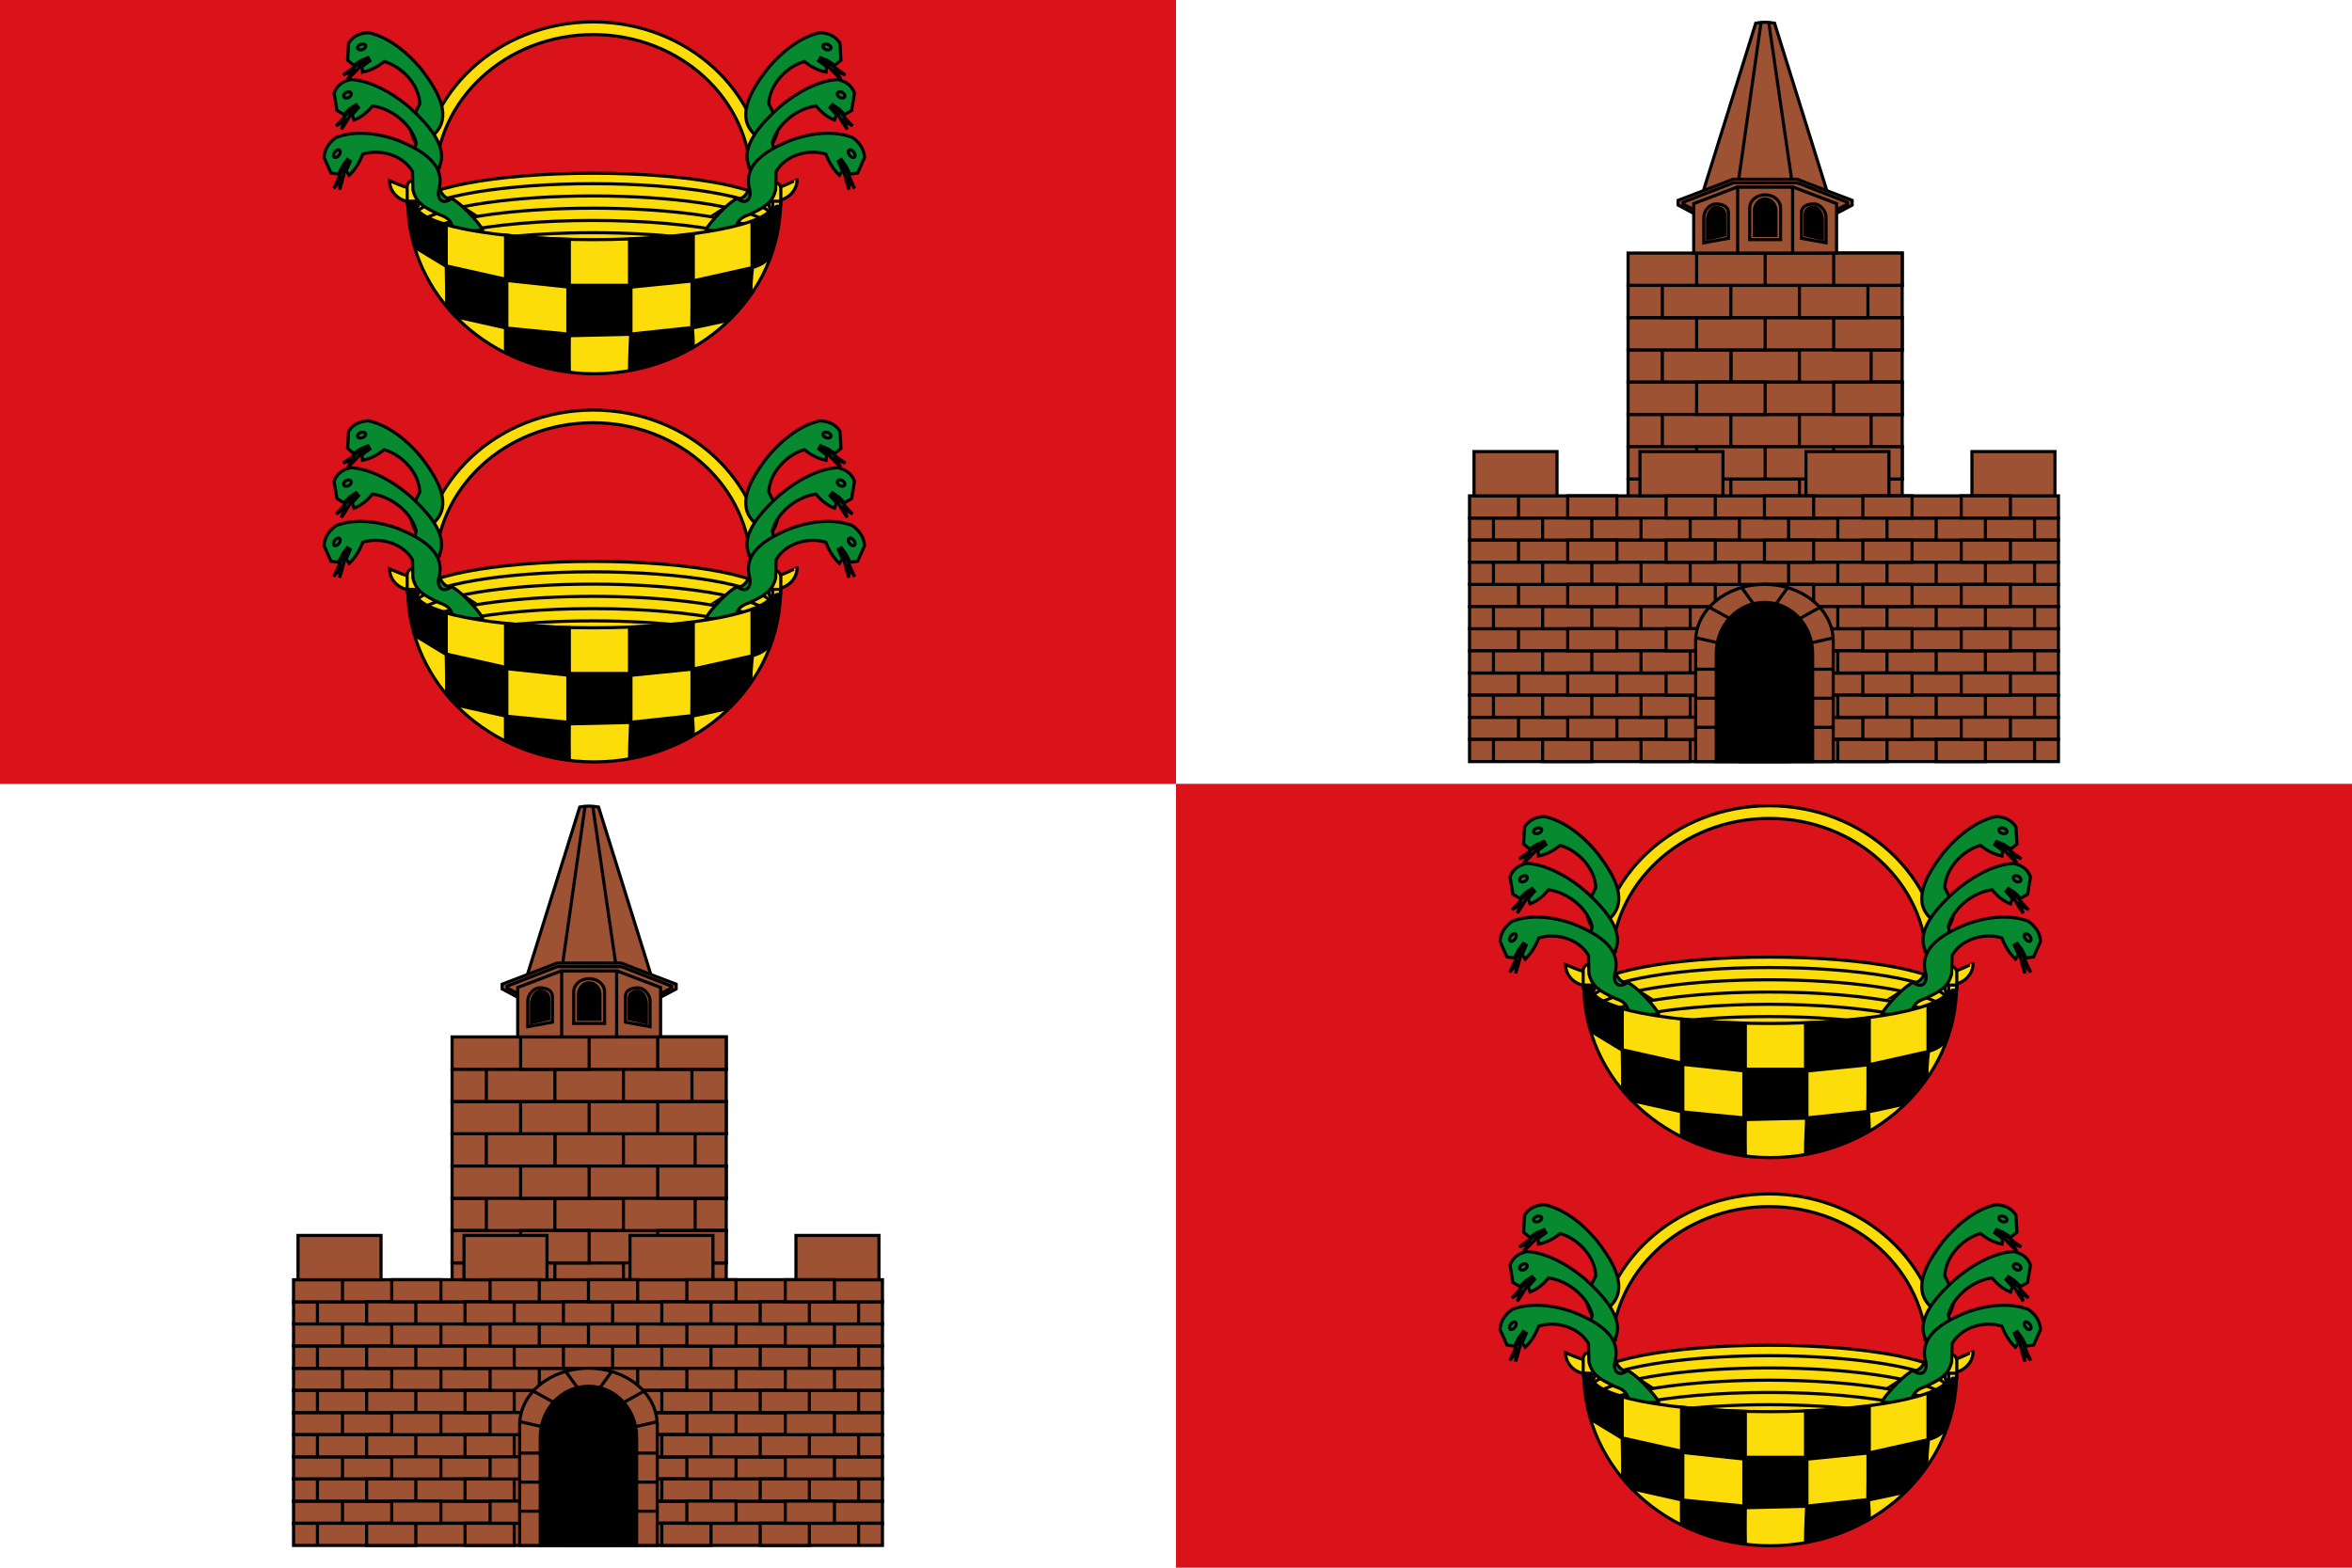 <?xml version="1.0" encoding="UTF-8" standalone="no"?>
<!-- Created with Inkscape (http://www.inkscape.org/) -->
<svg
 xmlns:dc="http://purl.org/dc/elements/1.1/"
 xmlns:cc="http://creativecommons.org/ns#"
 xmlns:rdf="http://www.w3.org/1999/02/22-rdf-syntax-ns#"
 xmlns:svg="http://www.w3.org/2000/svg"
 xmlns="http://www.w3.org/2000/svg"
 xmlns:xlink="http://www.w3.org/1999/xlink"
 xmlns:sodipodi="http://sodipodi.sourceforge.net/DTD/sodipodi-0.dtd"
 xmlns:inkscape="http://www.inkscape.org/namespaces/inkscape"
 width="750"
 height="500"
 inkscape:version="0.48.1 r9760"
 version="1.1">
  <rect
   fill="#ffffff"
   width="750" height="500"/>
  <rect
   fill="#da121a"
   width="375" height="250"/>
  <rect
   fill="#da121a"
   width="375" height="250" x="375" y="250"/>
  <g
   id="muralla"
   fill="#9d5333" stroke="#000000" stroke-width="1">
  <g>
   <path
    d="m 184.871,257.392 -7.448,23.849 -10.445,33.475 20.89,0 20.89,0 -10.445,-33.475 -7.448,-23.849 c -1.998,-0.348 -3.996,-0.422 -5.993,0 z"/>
   <path
    d="m 186.543,257.274 -7.454,52.394"/>
   <path
    d="m 189.036,257.274 7.637,52.42"/>
   <rect
    y="402.781" x="144.16" height="10.293" width="87.417"/>
   <rect
    width="87.417" height="10.293" x="144.16" y="382.191"/>
   <rect
    y="361.602" x="144.16" height="10.293" width="87.417"/>
   <rect
    width="21.849" height="72.06" x="155.089" y="351.306"/>
   <rect
    width="21.853" height="10.293" x="198.793" y="361.591"/>
   <rect
    y="361.601" x="155.088" height="10.293" width="21.853"/>
   <rect
    y="351.303" x="198.792" height="72.062" width="22.871"/>
   <rect
    width="87.417" height="10.293" x="144.16" y="351.305"/>
   <rect
    y="351.305" x="209.721" height="10.293" width="21.853"/>
   <rect
    width="21.853" height="10.293" x="166.013" y="351.305"/>
   <rect
    y="371.896" x="144.16" height="10.293" width="87.417"/>
   <rect
    width="87.417" height="10.293" x="144.16" y="392.485"/>
   <rect
    width="87.417" height="10.293" x="144.16" y="413.076"/>
   <rect
    width="21.853" height="10.293" x="209.721" y="371.895"/>
   <rect
    y="371.895" x="166.013" height="10.293" width="21.853"/>
   <rect
    width="21.853" height="10.293" x="209.721" y="392.486"/>
   <rect
    y="392.486" x="166.013" height="10.293" width="21.853"/>
   <rect
    width="21.853" height="10.293" x="209.721" y="413.075"/>
   <rect
    y="413.075" x="166.013" height="10.293" width="21.853"/>
   <rect
    width="87.417" height="10.293" x="144.16" y="341.011"/>
   <rect
    y="341.001" x="198.793" height="10.293" width="21.853"/>
   <rect
    width="21.853" height="10.293" x="155.088" y="341.01"/>
   <rect
    y="330.719" x="144.16" height="10.293" width="87.417"/>
   <rect
    width="21.853" height="10.293" x="209.721" y="330.718"/>
   <rect
    y="330.718" x="166.013" height="10.293" width="21.853"/>
   <path
    d="m 209.652,318.583 5.96,-3.167 0,-1.52 c -5.776,-2.254 -11.889,-4.473 -17.493,-6.731 -7.137,0 -14.393,0 -20.503,0 -5.625,2.226 -11.694,4.512 -17.493,6.731 l 0,1.52 5.913,3.167 z"/>
   <path
    d="m 177.687,308.323 -16.012,6.207 0,0.579 3.48,1.809 45.496,0 3.503,-1.809 0,-0.579 -16.012,-6.207 z"/>
   <path
    d="m 165.093,314.939 13.729,-5.223 18.096,0 13.732,5.223 -0.003,15.779 -45.556,0 z"/>
   <rect
    width="17.531" height="21.001" x="179.104" y="309.716"/>
   <path
    d="m 192.782,326.426 0.004,-10.134 c 0,-2.305 -2.189,-4.157 -4.913,-4.157 -2.724,0 -4.919,1.852 -4.919,4.157 l -0.004,10.134 z"/>
   <path
    fill="#000000"
    d="m 187.873,313.453 c -1.908,0 -3.445,1.664 -3.445,3.735 0,2.774 0,5.084 0,7.913 2.295,0 4.591,0 6.886,0 0,-2.62 0,-5.542 0,-7.913 0,-2.071 -1.533,-3.735 -3.441,-3.735 z"/>
   <path
    d="m 176.155,326.011 0.003,-8.203 c 0,-1.866 -1.756,-2.758 -3.942,-2.758 -2.186,0 -3.916,2.323 -3.916,4.189 l -0.003,8.203 z"/>
   <path
    fill="#000000"
    d="m 174.977,324.937 c 0,-2.12 0,-4.486 0,-6.404 0,-1.676 -1.23,-2.416 -2.761,-2.416 -1.531,0 -2.733,2.171 -2.733,3.847 0,2.245 0,3.931 0,6.221 z"/>
   <path
    d="m 199.43,326.011 -0.003,-8.203 c 0,-1.866 1.756,-2.758 3.942,-2.758 2.186,0 3.916,2.323 3.916,4.189 l 0.003,8.203 z"/>
   <path
    fill="#000000"
    d="m 200.608,324.937 c 0,-2.12 0,-4.486 0,-6.404 0,-1.676 1.23,-2.416 2.761,-2.416 1.531,0 2.733,2.171 2.733,3.847 0,2.245 0,3.931 0,6.221 z"/>
  </g>
  <g>
   <rect
    y="415.218" x="93.603" height="7.061" width="187.797"/>
   <rect
    y="408.155" x="93.6" height="7.061" width="187.797"/>
   <rect
    y="394.03" x="200.883" height="14.126" width="26.463"/>
   <rect
    width="26.463" height="14.126" x="253.812" y="394.03"/>
   <rect
    y="394.03" x="95.035" height="14.126" width="26.463"/>
   <rect
    width="187.797" height="7.062" x="93.603" y="478.781"/>
   <rect
    y="464.656" x="93.603" height="7.062" width="187.797"/>
   <rect
    width="187.797" height="7.062" x="93.603" y="450.53"/>
   <rect
    y="436.406" x="93.603" height="7.061" width="187.797"/>
   <rect
    width="187.797" height="7.061" x="93.603" y="422.281"/>
   <rect
    width="26.463" height="14.126" x="147.96" y="394.03"/>
   <rect
    y="485.844" x="93.603" height="7.062" width="187.797"/>
   <rect
    width="187.797" height="7.062" x="93.603" y="471.718"/>
   <rect
    y="457.593" x="93.603" height="7.062" width="187.797"/>
   <rect
    width="187.797" height="7.061" x="93.606" y="443.471"/>
   <rect
    y="429.343" x="93.603" height="7.061" width="187.797"/>
   <rect
    y="415.212" x="179.66" height="7.061" width="15.687"/>
   <rect
    width="15.687" height="7.061" x="211.034" y="415.212"/>
   <rect
    y="415.212" x="148.286" height="7.061" width="15.687"/>
   <rect
    width="15.687" height="7.061" x="242.408" y="415.212"/>
   <rect
    width="15.687" height="7.061" x="116.912" y="415.212"/>
   <path
    d="m 273.782,422.273 0,-7.061"/>
   <path
    d="m 101.225,415.212 0,7.061"/>
   <rect
    width="15.687" height="7.061" x="187.651" y="408.148"/>
   <rect
    y="408.148" x="219.025" height="7.061" width="15.687"/>
   <rect
    width="15.687" height="7.061" x="156.277" y="408.148"/>
   <rect
    y="408.148" x="250.399" height="7.061" width="15.687"/>
   <rect
    y="408.148" x="124.903" height="7.061" width="15.687"/>
   <path
    d="m 109.216,408.148 0,7.061"/>
   <rect
    width="15.687" height="7.061" x="179.663" y="429.335"/>
   <rect
    y="429.335" x="211.037" height="7.061" width="15.687"/>
   <rect
    width="15.687" height="7.061" x="148.289" y="429.335"/>
   <rect
    y="429.335" x="242.411" height="7.061" width="15.687"/>
   <rect
    y="429.335" x="116.915" height="7.061" width="15.687"/>
   <path
    d="m 273.785,436.396 0,-7.061"/>
   <path
    d="m 101.228,429.335 0,7.061"/>
   <rect
    y="422.271" x="187.654" height="7.061" width="15.687"/>
   <rect
    width="15.687" height="7.061" x="219.028" y="422.271"/>
   <rect
    y="422.271" x="156.28" height="7.061" width="15.687"/>
   <rect
    width="15.687" height="7.061" x="250.402" y="422.271"/>
   <rect
    width="15.687" height="7.061" x="124.906" y="422.271"/>
   <path
    d="m 109.219,422.271 0,7.061"/>
   <rect
    width="15.687" height="7.061" x="179.663" y="443.461"/>
   <rect
    y="443.461" x="211.037" height="7.061" width="15.687"/>
   <rect
    width="15.687" height="7.061" x="148.289" y="443.461"/>
   <rect
    y="443.461" x="242.411" height="7.061" width="15.687"/>
   <rect
    y="443.461" x="116.915" height="7.061" width="15.687"/>
   <path
    d="m 273.782,450.519 0,-7.061"/>
   <path
    d="m 101.228,443.461 0,7.061"/>
   <rect
    y="436.397" x="187.654" height="7.061" width="15.687"/>
   <rect
    width="15.687" height="7.061" x="219.028" y="436.397"/>
   <rect
    y="436.397" x="156.28" height="7.061" width="15.687"/>
   <rect
    width="15.687" height="7.061" x="250.402" y="436.397"/>
   <rect
    width="15.687" height="7.061" x="124.906" y="436.397"/>
   <path
    d="m 109.219,436.397 0,7.061"/>
   <rect
    width="15.687" height="7.061" x="179.659" y="457.585"/>
   <rect
    y="457.585" x="211.033" height="7.061" width="15.687"/>
   <rect
    width="15.687" height="7.061" x="148.285" y="457.585"/>
   <rect
    y="457.585" x="242.407" height="7.061" width="15.687"/>
   <rect
    y="457.585" x="116.91" height="7.061" width="15.687"/>
   <path
    d="m 273.781,464.646 0,-7.061"/>
   <path
    d="m 101.224,457.585 0,7.061"/>
   <rect
    y="450.521" x="187.65" height="7.061" width="15.687"/>
   <rect
    width="15.687" height="7.061" x="219.024" y="450.521"/>
   <rect
    y="450.521" x="156.275" height="7.061" width="15.687"/>
   <rect
    width="15.687" height="7.061" x="250.398" y="450.521"/>
   <rect
    width="15.687" height="7.061" x="124.901" y="450.521"/>
   <path
    d="m 109.215,450.521 0,7.061"/>
   <rect
    y="471.708" x="179.662" height="7.061" width="15.687"/>
   <rect
    width="15.687" height="7.061" x="211.036" y="471.708"/>
   <rect
    y="471.708" x="148.288" height="7.061" width="15.687"/>
   <rect
    width="15.687" height="7.061" x="242.41" y="471.708"/>
   <rect
    width="15.687" height="7.061" x="116.913" y="471.708"/>
   <path
    d="m 273.784,478.769 0,-7.061"/>
   <path
    d="m 101.227,471.708 0,7.061"/>
   <rect
    width="15.687" height="7.061" x="187.652" y="464.644"/>
   <rect
    y="464.644" x="219.027" height="7.061" width="15.687"/>
   <rect
    width="15.687" height="7.061" x="156.278" y="464.644"/>
   <rect
    y="464.644" x="250.401" height="7.061" width="15.687"/>
   <rect
    y="464.644" x="124.904" height="7.061" width="15.687"/>
   <path
    d="m 109.218,464.644 0,7.061"/>
   <rect
    y="485.834" x="179.662" height="7.061" width="15.687"/>
   <rect
    width="15.687" height="7.061" x="211.036" y="485.834"/>
   <rect
    y="485.834" x="148.288" height="7.061" width="15.687"/>
   <rect
    width="15.687" height="7.061" x="242.41" y="485.834"/>
   <rect
    width="15.687" height="7.061" x="116.913" y="485.834"/>
   <path
    d="m 273.781,492.892 0,-7.061"/>
   <path
    d="m 101.227,485.834 0,7.061"/>
   <rect
    width="15.687" height="7.061" x="187.652" y="478.769"/>
   <rect
    y="478.769" x="219.027" height="7.061" width="15.687"/>
   <rect
    width="15.687" height="7.061" x="156.278" y="478.769"/>
   <rect
    y="478.769" x="250.401" height="7.061" width="15.687"/>
   <rect
    y="478.769" x="124.904" height="7.061" width="15.687"/>
   <path
    d="m 109.218,478.769 0,7.061"/>
  <g>
   <path
    d="m 187.652,436.383 c -12.158,0 -21.951,8.074 -21.951,18.124 l 0,0.29 0,19.965 0,18.145 21.951,0 21.926,0 0,-18.145 0,-19.965 0,-0.29 c 0,-10.05 -9.768,-18.124 -21.926,-18.124 z"/>
   <path
    fill="#000000"
    d="m 187.652,442.13 c -8.516,0 -15.375,7.253 -15.375,16.28 0,12.091 0,22.162 0,34.493 10.244,0 20.488,0 30.732,0 0,-11.42 0,-24.16 0,-34.493 0,-9.028 -6.841,-16.28 -15.357,-16.28 z"/>
   <path
    d="m 180.41,437.428 3.691,5.103"/>
   <path
    d="m 170.064,443.689 6.301,3.474"/>
   <path
    d="m 165.785,453.424 6.913,1.556"/>
   <path
    d="m 165.829,463.449 6.395,0"/>
   <path
    d="m 165.829,472.713 6.395,0"/>
   <path
    d="m 165.829,481.978 6.395,0"/>
   <path
    d="m 195.058,437.428 -3.691,5.103"/>
   <path
    d="m 205.403,443.689 -6.301,3.474"/>
   <path
    d="m 209.682,453.424 -6.913,1.556"/>
   <path
    d="m 209.638,463.449 -6.395,0"/>
   <path
    d="m 209.638,472.713 -6.395,0"/>
   <path
    d="m 209.638,481.978 -6.395,0"/>
  </g>
  </g>
  </g>
   <use
    xlink:href="#muralla"
    transform="translate(374.997,-250.004)"/>
  <g
   id="caldera"
   stroke="#000000" stroke-width="1">
   <path
    fill="#fcdd09"
    d="m 246.39,66.396 c 0,6.153 -25.659,11.141 -57.31,11.141 -31.651,0 -57.31,-4.988 -57.31,-11.141 0,-6.153 25.659,-11.141 57.31,-11.141 31.651,0 57.31,4.988 57.31,11.141 z"/>
   <path
    fill="#fcdd09"
    d="m 246.844,60.16 c -1.532,0 -2.997,-1.483 -3.001,-2.901 -0.21,-27.798 -24.609,-50.273 -54.69,-50.273 -30.209,0 -54.698,22.67 -54.698,50.636 0,1.417 -1.339,2.579 -2.872,2.579 -1.532,0 -7.364,-2.569 -7.364,-2.569 0,3.765 3.297,6.816 7.364,6.816 4.066,0 7.243,-3.063 7.243,-6.826 0,-25.731 22.533,-46.589 50.327,-46.589 27.663,0 50.105,20.661 50.319,46.221 l -0.01,0 c 0,0.109 0.013,0.214 0.017,0.321 0,0.015 0.001,0.03 0.001,0.046 l 0.002,0 c 0.206,3.592 3.41,6.449 7.343,6.449 4.067,0 7.362,-3.051 7.362,-6.816 6.2e-4,-5.73e-4 -5.813,2.905 -7.345,2.905 z"/>
   <path
    fill="#fcdd09"
    d="m 248.992,65.379 c 0,1.106 -0.838,2.003 -1.87,2.003 l 0,0 c -1.032,0 -1.87,-0.897 -1.87,-2.003 l 0,-5.16 c 0,-1.106 0.838,-2.003 1.87,-2.003 l 0,0 c 1.032,0 1.87,0.897 1.87,2.003 l 0,5.16 z"/>
   <path
    fill="#fcdd09"
    d="m 132.496,67.966 c 4.335,-5.319 28.025,-9.384 56.601,-9.384 28.9,0 52.804,4.159 56.742,9.566"/>
   <path
    fill="#fcdd09"
    d="m 135.172,69.852 c 7.964,-4.292 29.102,-7.361 53.925,-7.361 25.168,0 46.547,3.154 54.249,7.54"/>
   <path
    fill="#fcdd09"
    d="m 139.582,71.93 c 9.939,-3.307 28.394,-5.529 49.516,-5.529 21.112,0 39.556,2.219 49.5,5.523"/>
   <path
    fill="#fcdd09"
    d="m 147.138,73.863 c 10.464,-2.185 25.391,-3.553 41.96,-3.553 16.606,0 31.563,1.373 42.03,3.568"/>
   <path
    fill="#fcdd09"
    d="m 159.231,75.852 c 8.697,-1.035 18.924,-1.631 29.866,-1.631 10.894,0 21.077,0.591 29.748,1.617"/>
   <path
    fill="#fcdd09"
    d="m 133.577,64.735 c 0,1.106 -0.838,2.003 -1.87,2.003 l 0,0 c -1.033,0 -1.87,-0.897 -1.87,-2.003 l 0,-5.16 c 0,-1.106 0.837,-2.003 1.87,-2.003 l 0,0 c 1.032,0 1.87,0.897 1.87,2.003 l 0,5.16 z"/>
  <g
   stroke="#000000" fill="#078930"
   id="sierpes">
  <g>
   <path
    d="m 116.322,18.89 -4.742,3.52 -2.169,1.49 3.041,-1.166 -1.575,2.482 1.891,-1.801 2.44,-2.575 3.499,-2.638 -1.86,-1.654 -0.525,2.342 z"/>
   <path
    d="m 139.558,54.077 c -3.336,0.289 -2.885,-8.949 -1.137,-11.225 5.693,-5.424 1.802,-13.15 -4.079,-20.779 -5.023,-6.123 -11.149,-10.462 -16.861,-11.659 -2.912,0.132 -5.02,1.245 -6.323,3.338 l -0.32,5.441 1.948,1.608 2.308,-1.482 2.259,-0.929 0.579,1.012 -2.509,1.852 0.178,1.751 c 2.756,-0.578 4.959,-1.831 6.913,-3.386 5.828,1.669 11.148,7.469 11.34,13.519 l -2.543,5.033 c -0.929,3.911 0.28,6.381 3.83,11.421 -0.329,-0.169 0.982,4.821 4.419,4.485 z"/>
   <path
    d="m 116.481,14.354 c 0.318,0.387 0.051,0.977 -0.596,1.319 -0.647,0.341 -1.428,0.304 -1.745,-0.083 -0.318,-0.387 -0.051,-0.977 0.596,-1.319 0.647,-0.341 1.428,-0.304 1.745,0.083 z"/>
  </g>
  <g>
   <path
    d="m 112.652,34.047 -3.765,4.285 -1.75,1.84 2.661,-1.654 -0.954,2.739 1.412,-2.107 1.765,-2.971 2.77,-3.203 -2.162,-1.362 0.024,2.431 z"/>
   <path
    d="m 144.015,63.331 c -3.142,0.822 -5.872,-6.224 -4.705,-8.785 4.25,-6.346 -1.235,-13.471 -8.612,-20.181 -6.212,-5.338 -13.082,-8.711 -18.845,-9 -2.771,0.596 -4.546,2.048 -5.327,4.355 l 0.92,5.506 2.236,1.301 1.885,-1.854 1.962,-1.291 0.785,0.923 -1.994,2.256 0.566,1.727 c 2.52,-1.019 4.355,-2.626 5.883,-4.497 5.981,0.744 12.405,5.711 13.955,11.745 l -1.309,5.451 c -0.011,4.069 1.71,6.353 6.26,10.84 6.597,5.368 10.129,6.343 13.222,6.4 -6.581,-4.315 -7.276,-4.506 -6.882,-4.896 z"/>
   <path
    d="m 111.781,29.474 c 0.393,0.337 0.269,0.972 -0.275,1.417 -0.545,0.445 -1.305,0.533 -1.697,0.195 -0.393,-0.337 -0.269,-0.972 0.275,-1.417 0.545,-0.445 1.305,-0.533 1.697,-0.195 z"/>
  </g>
  <g>
   <path
    d="m 110.073,51.899 -2.441,5.701 -1.172,2.503 2.063,-2.698 -0.212,3.045 0.792,-2.622 0.908,-3.603 1.783,-4.243 -2.342,-0.426 0.62,2.343 z"/>
   <path
    d="m 143.953,63.317 c -2.715,2.092 -4.545,0.384 -4.091,-2.576 2.385,-7.896 -4.46,-12.529 -12.959,-15.98 -7.079,-2.603 -14.286,-3.033 -19.707,-0.935 -2.425,1.721 -3.717,3.858 -3.874,6.413 l 2.209,4.949 2.396,0.337 1.294,-2.572 1.504,-2.06 0.956,0.569 -1.296,3.007 0.951,1.438 c 2.089,-2.026 3.397,-4.339 4.355,-6.78 5.735,-1.748 12.92,0.409 15.844,5.61 l 0.126,5.816 c 0.991,3.942 3.15,5.443 8.478,7.908 7.445,2.474 -0.711,6.169 13.427,4.949 1.998,1.028 -5.769,-8.323 -9.61,-10.095 z"/>
   <path
    d="m 108.14,47.833 c 0.447,0.164 0.489,0.829 0.093,1.485 -0.396,0.656 -1.08,1.054 -1.527,0.889 -0.447,-0.164 -0.489,-0.829 -0.093,-1.485 0.396,-0.656 1.08,-1.054 1.527,-0.889 z"/>
  </g>
  </g>
   <use
    xlink:href="#sierpes"
    transform="matrix(-1,0,0,1,379,0)"/>
   <path
    fill="#fcdd09"
    d="m 130.047,64.177 c 0,30.389 26.607,55.03 59.435,55.03 32.828,0 59.435,-24.641 59.435,-55.03 l -2.784,0 c 0.181,0.36 0.285,0.727 0.285,1.097 1e-5,6.15 -25.695,11.158 -57.33,11.158 -31.635,1.7e-5 -57.308,-5.008 -57.308,-11.158 0,-0.37 0.104,-0.736 0.285,-1.097 l -2.017,0 z"/>
   <path
    fill="#000000"
    d="m 130.444,64.595 c 0,4.979 0.722,9.837 2.062,14.424 4.231,2.572 9.796,5.939 9.796,5.939 0,0.256 0.274,12.434 0,12.621 0.959,1.183 1.98,2.34 3.036,3.447 4.28,0.961 15.868,3.553 15.868,3.553 0,0 -0.091,1.875 0,7.766 6.182,3.158 13.062,5.308 20.337,6.258 -0.091,-6.649 0,-11.531 0,-11.531 0,0 18.68,-0.455 19.556,-0.453 -3e-5,0.839 -0.365,7.58 -0.365,11.36 7.343,-1.253 14.204,-3.76 20.337,-7.265 0,-3.078 -0.274,-6.11 -0.274,-6.11 -3e-5,0 5.935,-1.202 11.483,-2.451 2.55,-2.496 5.134,-5.802 7.148,-8.704 0,-4.375 0.547,-8.118 0.547,-8.118 0.172,-0.105 3.975,-0.954 5.494,-3.608 1.808,-5.264 3.172,-10.128 3.172,-15.945 l -0.917,0 c -0.601,0.368 -0.637,0.361 -1.26,0.742 0,0.017 0.012,0.04 0,0.053 -1.778,1.88 -2.024,2.628 -6.661,4.228 1e-5,1.589 0,14.484 0,14.583 -0.391,0.088 -18.733,4.189 -18.733,4.189 -3e-5,0 0,-13.731 0,-14.902 -6.076,0.768 -12.963,1.316 -20.337,1.591 -3e-5,1.432 0,14.742 0,14.742 -3e-5,0 -18.315,-0.002 -19.191,0 0,-0.965 0,-13.976 0,-14.636 -7.322,-0.209 -14.185,-0.685 -20.337,-1.379 0,2.429 0,14.053 0,14.053 0,0 -18.905,-4.242 -18.905,-4.242 0,-0.268 -1e-5,-10.058 0,-13.205 -6.154,-1.774 -9.739,-3.958 -9.739,-6.258 0,-0.249 0.032,-0.498 0.115,-0.742 l -2.234,0 z m 31.164,24.5 c -2e-5,0 0.057,-4.2e-5 0.057,0 0,0.017 0,0.371 0,0.371 0,0 19.292,2.055 19.42,2.068 -2e-5,0.989 0,15.008 0,15.008 -2e-5,0 0.057,0 0.057,0 2e-5,0.035 0,0.53 0,0.53 2e-5,0 -0.057,5e-5 -0.057,0 -2e-5,-0.035 0,-0.53 0,-0.53 -2e-5,0 -19.477,-1.909 -19.477,-1.909 -3e-5,0 0,-15.538 0,-15.538 z m 59.062,0.53 c 0.056,3.515 -0.049,14.141 -0.057,14.849 0,0 -19.292,2.055 -19.42,2.068 -2e-5,-1.081 0,-14.955 0,-14.955 1e-5,0 -0.057,0 -0.057,0 7e-5,-0.018 0.038,0 0.057,0 -2e-5,0 19.477,-1.962 19.477,-1.962 z"/>
  </g>
   <use
    xlink:href="#caldera"
    transform="translate(0,123.8)"/>
   <use
    xlink:href="#caldera"
    transform="translate(375,250)"/>
   <use
    xlink:href="#caldera"
    transform="translate(375,373.8)"/>
</svg>
